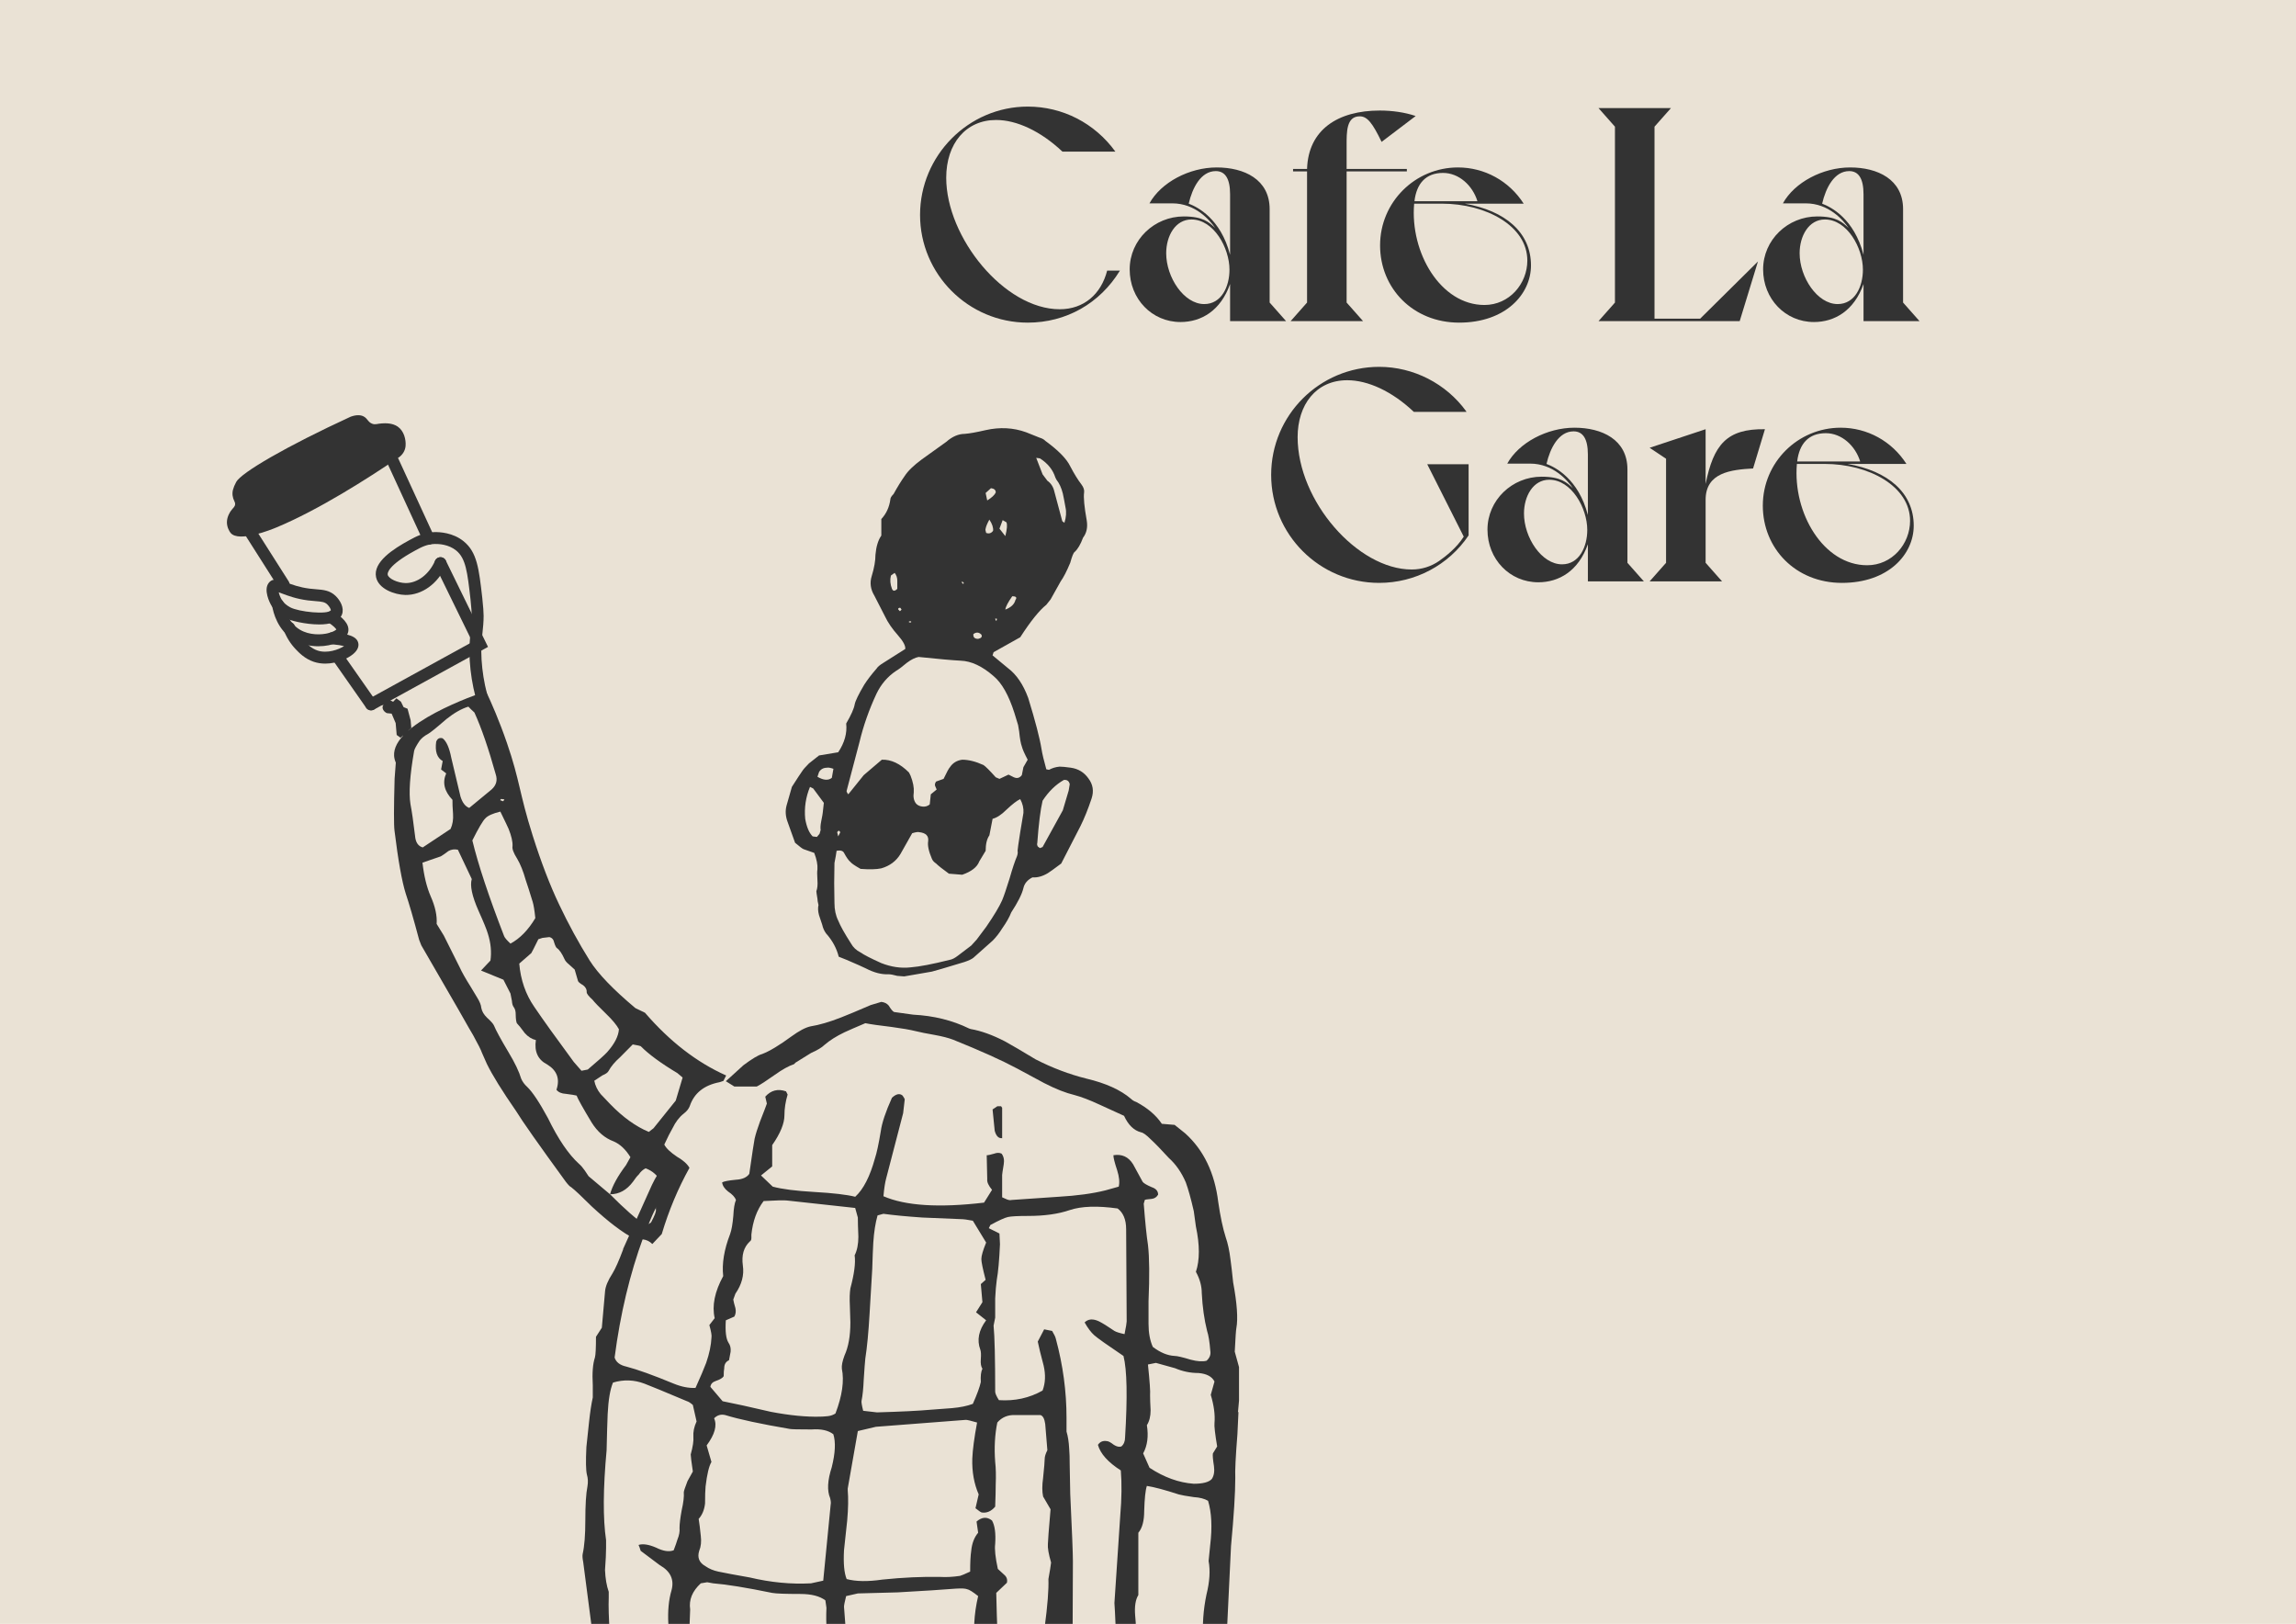 <?xml version="1.0" encoding="UTF-8"?> <svg xmlns="http://www.w3.org/2000/svg" id="_Слой_1" data-name="Слой 1" viewBox="0 0 3017.67 2133.93"><defs><style> .cls-1 { fill: #eae2d5; } .cls-2 { fill: #333; } </style></defs><rect class="cls-1" x="0" y="0" width="3017.67" height="2133.93"></rect><g><g id="Escena-1"><g id="Interpolaci._C3._B3n-4" data-name="Interpolaci. C3. B3n-4"><path class="cls-2" d="M518,993.52c.21,2.8,.91,5.68,2.23,8.65l-1.59,20.99c-1.06,38.23-1.1,61.05-.13,68.47,4.79,38.99,9.71,66.54,14.77,82.66,4.52,13.37,10.39,33.61,17.6,60.71l2.85,7.28,48.52,83.88c12.36,21.82,18.85,33.14,19.49,33.97,6.63,12.01,10.53,19.8,11.71,23.37l6.39,14.43c7.17,14.75,20.03,35.52,38.59,62.3,7.73,12.74,29.47,43.65,65.23,92.73,3.19,4.13,5.55,6.52,7.11,7.16,4.47,3.4,13.49,11.85,27.07,25.35,22.06,20.39,40.48,34.37,55.27,41.92,2.56,.92,6.44,1.35,11.66,1.28,4.85,.48,9.05,2.5,12.6,6.09l12.4-13.12c9.17-30.79,21.31-59.79,36.42-86.99-2.91-5.13-8.38-10-16.41-14.61-8.76-5.89-14.32-11.21-16.68-15.98,4.34-9.4,7.93-16.53,10.78-21.36,4.06-8.4,8.98-14.83,14.76-19.29,4.13-3.19,6.79-6.56,8-10.12,5.74-16.81,18.67-27.19,38.81-31.13l5.36-1.76,3.59-7.12c-38.53-17.16-74.1-44.65-106.7-82.46l-12.6-6.09c-28.99-24.26-48.99-45.06-59.99-62.39-14.55-23.29-27.9-47.76-40.06-73.42-12.07-25.2-23.71-55.48-34.91-90.83-17.89-56.45-16.54-71.44-33.83-121.7-10.19-29.61-20.55-53.06-27.59-68.02-13.47,4.53-123.85,42.55-120.73,85.15Zm133.62,24.25c2.44,7.6,.63,14.13-5.43,19.6l-29.46,24.31c-5.12-1.85-8.94-6.8-11.47-14.86l-12.15-51.09c-2.6-13.27-6.41-21.79-11.43-25.56-4.02-1.11-6.82,.39-8.39,4.5-1.79,12.71,1.06,21.18,8.55,25.42l-2.1,11.11,6.7,5.1c-5.26,11.96-2.51,23.54,8.24,34.75-.11,4.3,.14,10.43,.75,18.39,.52,7.5-.56,14.13-3.23,19.88l-36.59,24.28c-6.03-1.67-9.4-6.71-10.1-15.13-2.22-18.58-4.22-32.44-6.01-41.6-2.41-14.74-.81-38.1,4.8-70.09,.47-2.47,2.91-6.99,7.32-13.56,2.67-3.37,6.15-6.2,10.46-8.47,3.02-1.54,11.24-8.14,24.64-19.8,10.28-8.19,19.9-13.64,28.88-16.35,1.82,2.02,4.46,4.59,7.93,7.71,9.16,20.07,18.52,47.22,28.09,81.47m5.99,48.73c6.35,13.01,9.98,20.62,10.89,22.82,3.71,9.25,5.42,16.76,5.13,22.52-.75,3.47,1.29,9.01,6.11,16.63,4.27,7.24,7.99,16.5,11.14,27.76,2.17,6.23,5.24,15.84,9.22,28.85,1.27,4.03,2.43,11.17,3.48,21.42-9.3,15.61-20.18,26.77-32.65,33.49-4.65-4.32-7.43-7.57-8.33-9.77-20.2-52.12-34.12-94.07-41.78-125.84,8.2-16.34,13.91-26.02,17.13-29.02,3.12-3.46,9.67-6.41,19.65-8.84m3.76-13.57l-3.84-1.39c-.09-.46,.28-1.01,1.1-1.64l4.39,.57-1.66,2.46m-106.1,80.68c5.77-2.08,13.79-4.84,24.04-8.28,2.57-1.45,5.91-3.77,10.04-6.96,3.85-2.18,8.01-2.76,12.49-1.74l18.24,38.49c-2.59,8.59,.37,22.5,8.89,41.75,6.71,14.84,10.83,24.97,12.37,30.37,3.8,12.09,4.89,23.76,3.3,35l-12.4,13.12,29.45,12.05,9.26,18.15c.27,1.37,.9,4.58,1.88,9.61,.26,3.75,1.03,6.45,2.3,8.1,1.91,2.48,2.81,5.86,2.71,10.16,.07,5.21,.56,8.92,1.47,11.12,2.37,2.39,5.83,6.7,10.38,12.94,4.28,4.86,9.16,7.95,14.65,9.25-2.25,15.18,2.69,25.85,14.83,32.03,12.96,7.92,17.03,19,12.22,33.25,2.55,3.3,6.7,5.1,12.47,5.4,7.31,.94,11.98,1.69,13.99,2.25,1.9,4.86,8.49,16.63,19.76,35.34,7.64,12.29,17.35,20.6,29.13,24.95,8.31,3.6,15.6,10.49,21.87,20.67l-5.8,10.41c-10.94,14.5-17.94,27.28-21,38.34,11.89,.05,21.97-5.5,30.25-16.62,2.94-4.38,5.43-7.48,7.44-9.3,2.58-3.83,5.61-6.56,9.09-8.2,9.23,3.42,16.15,9.67,20.78,18.74-5.56,17.72-7.98,29.61-7.27,35.65,.45,2.29-1.58,7.68-6.1,16.17-.28,1.01-2.85,2.46-7.7,4.36-12.04-8.1-27.54-21.69-46.49-40.79l-28.17-23.71c-2-2.93-3.68-5.46-5.05-7.57-2.64-3.76-5.1-6.61-7.38-8.54-13.86-12.49-27.54-32.62-41.07-60.39-11.17-20.62-20.27-34.29-27.28-40.99-3.46-3.12-6.06-6.66-7.78-10.59-2.8-9.43-8.43-21.16-16.88-35.19-9.91-16.59-16.22-28.19-18.94-34.79-.91-2.2-3.96-5.64-9.15-10.33-4.1-3.95-6.6-8.21-7.5-12.79-.26-3.75-2.12-8.38-5.57-13.88-5-8.53-7.82-13.2-8.45-14.03-6.91-11-11.63-19.35-14.17-25.03l-21.1-42.2-9.41-15.27c.77-10.61-1.83-22.69-7.82-36.25-5.17-11.82-8.77-26.56-10.81-44.22m152.32,100.61l5.36-1.76,9.06-1.06c3.47,.75,5.61,3.18,6.42,7.3,1.27,4.03,2.45,6.41,3.54,7.15,3.28,2.21,6.6,7.02,9.96,14.45,.91,2.2,2.77,4.45,5.6,6.74l7.79,7.03,4.33,14.84c.27,1.37,2.55,3.3,6.84,5.79,3.37,2.67,4.92,5.69,4.63,9.07-.1,1.92,2.45,5.22,7.65,9.91,2.55,3.3,8.52,9.5,17.9,18.59,8.2,7.9,13.8,14.64,16.8,20.23-.58,9.14-5.75,19.19-15.48,30.13-3.12,3.46-11.61,11.07-25.47,22.82l-8.24,1.61-10.11-11.56c-23.3-31.56-40.63-55.73-52-72.51-11.28-16.33-17.84-35.24-19.68-56.74,9.36-8.01,14.64-12.61,15.83-13.8,.74-1.09,3.82-7.17,9.26-18.21m107.39,155.05c9.55-9.48,15.11-15.08,16.67-16.81,6.4,1.12,9.87,1.87,10.42,2.24,10.66,10.74,26.76,22.56,48.3,35.45,.55,.37,2.83,2.3,6.84,5.79l-9.04,30.29-29.23,36.38-6.19,4.78c-17.08-7.11-33.95-19.25-50.63-36.42-7.74-7.99-11.94-12.39-12.57-13.22-4.37-5.32-7.18-11.19-8.44-17.59l10.73-7.09c4.4-1.81,7.1-3.77,8.12-5.87,3.13-5.84,8.14-11.81,15.02-17.92Z"></path></g><g id="Interpolaci._C3._B3n-3" data-name="Interpolaci. C3. B3n-3"><path class="cls-2" d="M1315.75,1453.71h-4.9l-6.3,4.2,2.8,27.98c1.87,7,5.13,10.26,9.79,9.79v-39.88l-1.4-2.1m57.37-30.08c14.46,7.46,27.52,12.59,39.18,15.39,8.86,2.33,19.82,6.53,32.88,12.59l32.18,14.69c5.6,12.13,13.06,19.36,22.39,21.69,2.8,.47,7,3.5,12.59,9.1,5.6,5.13,13.53,13.29,23.79,24.49,9.33,8.4,16.79,19.12,22.39,32.18,3.26,8.86,6.76,21.45,10.49,37.78l2.8,20.29c5.13,24.25,5.13,44.08,0,59.47,5.13,9.33,7.7,18.66,7.7,27.98,.93,18.19,3.26,34.75,7,49.67,1.87,5.6,3.26,14.23,4.2,25.89,.93,5.13-.7,9.56-4.9,13.29-5.13,1.4-12.13,.93-20.99-1.4-10.73-3.26-17.72-4.9-20.99-4.9-9.33-.47-18.89-4.43-28.68-11.89-3.73-8.4-5.6-18.42-5.6-30.08v-30.08c1.4-32.65,1.17-57.14-.7-73.46-1.87-12.13-3.73-30.32-5.6-54.57l1.4-4.9c.47-.47,3.5-.93,9.09-1.4,3.73-.47,6.53-2.33,8.4-5.6,0-4.66-2.8-7.93-8.4-9.79-6.53-2.8-10.49-5.13-11.89-7l-12.59-23.09c-6.06-9.79-14.69-13.76-25.89-11.89,0,3.26,1.63,9.79,4.9,19.59,2.8,8.86,3.5,16.09,2.1,21.69l-17.49,4.9c-16.79,4.2-37.31,7-61.57,8.4-27.05,1.87-47.57,3.26-61.57,4.2-1.87,.47-3.96,.23-6.3-.7l-6.3-2.8v-29.38c0-.93,.7-5.6,2.1-13.99,.93-5.6,0-10.26-2.8-13.99-2.8-1.4-6.06-1.4-9.79,0-4.66,1.4-7.93,2.1-9.79,2.1l.7,31.48c-.47,3.73,1.63,8.4,6.3,13.99l-10.49,16.79c-59.23,7-103.31,4.2-132.23-8.4,.93-10.26,2.1-17.96,3.5-23.09l22.39-86.05,2.1-18.19c0-.47-.93-2.1-2.8-4.9-3.73-3.26-8.4-2.33-13.99,2.8-8.4,18.66-13.29,33.35-14.69,44.08-2.8,16.79-5.36,28.68-7.7,35.68-6.53,23.79-15.16,40.58-25.89,50.37-11.19-2.8-29.15-4.9-53.87-6.3-24.25-1.4-42.44-3.73-54.57-7l-15.39-14.69,14.69-11.89v-27.98c10.73-15.39,16.09-28.45,16.09-39.18,0-8.86,1.4-17.96,4.2-27.28l-2.1-4.2c-10.73-3.73-19.82-1.4-27.29,7l2.1,9.09c-.93,2.8-3.96,10.73-9.1,23.79-3.26,8.86-5.6,16.32-7,22.39-.93,4.66-3.26,20.06-7,46.17-3.26,4.66-9.09,7.23-17.49,7.7-9.79,.93-15.86,2.1-18.19,3.5,.47,4.2,3.03,8.16,7.7,11.89,5.6,3.73,9.1,7.46,10.49,11.19-1.87,4.2-3.03,11.19-3.5,20.99-.93,10.73-2.33,18.66-4.2,23.79-7.93,20.52-10.96,38.95-9.09,55.27-11.19,20.52-14.93,38.95-11.19,55.27l-7,9.1c2.33,8.4,3.26,13.76,2.8,16.09-.47,10.26-2.8,21.45-7,33.58-2.8,7.46-7.46,18.42-13.99,32.88-8.86,.47-18.42-1.4-28.68-5.6-27.05-11.19-47.81-18.66-62.27-22.39-8.4-1.87-13.53-5.83-15.39-11.89,7.46-57.37,20.06-110.07,37.78-158.11,7-17.72,11.66-28.92,13.99-33.58,6.06-12.59,13.29-22.62,21.69-30.08l4.9-9.09c2.33-6.53,.7-12.83-4.9-18.89-6.06-6.06-14.23,1.63-24.49,23.09l-37.78,83.95v.7c-5.6,14.93-10.26,25.42-13.99,31.48-6.06,9.33-9.33,17.26-9.79,23.79l-4.2,47.57-7.7,11.89c0,14.93-.47,24.02-1.4,27.29-2.8,8.4-3.73,20.52-2.8,36.38v16.09c-1.87,8.4-3.5,19.12-4.9,32.18l-3.5,32.88c-.93,18.66-.7,30.78,.7,36.38,1.4,4.66,1.63,9.79,.7,15.39-1.87,9.33-2.8,24.25-2.8,44.78,0,19.12-1.17,33.81-3.5,44.08-.47,2.33-.23,5.83,.7,10.49l10.49,80.46c1.4,9.33,2.1,23.32,2.1,41.98,0,5.13,.7,12.59,2.1,22.39,.47,8.86-.47,16.32-2.8,22.39-1.87,5.13-2.1,12.13-.7,20.99,1.4,9.33,1.63,16.09,.7,20.29-1.87,8.86-2.8,21.92-2.8,39.18-.93,10.26-.93,30.55,0,60.87l4.2,14.69-1.4,1.4,.7-2.1c-5.6,8.86-4.9,17.49,2.1,25.89,11.66,7,26.35,10.49,44.08,10.49,8.4,0,14.46,.7,18.19,2.1,8.4,3.73,19.36,6.06,32.88,7,7,0,12.36,3.5,16.09,10.49l2.8,76.96c-1.4,30.78-2.57,49.21-3.5,55.27-1.87,7.46-3.26,17.02-4.2,28.68l-4.2,46.17c-6.06,16.79-6.53,34.05-1.4,51.77,2.8,9.33,2.57,18.89-.7,28.68-3.26,9.33-3.5,17.96-.7,25.89,2.8,9.33,3.26,23.32,1.4,41.98-.47,3.26-.7,12.83-.7,28.68,.93,13.53-.47,26.59-4.2,39.18-2.8,10.26-2.8,20.52,0,30.78,3.26,9.79,4.9,18.42,4.9,25.89,0,4.2-1.17,17.96-3.5,41.28-1.4,21.45,2.33,40.11,11.19,55.97l7,15.39c-1.87,10.26-2.8,15.86-2.8,16.79,.47,10.73,2.1,25.65,4.9,44.78,.93,7.46,3.96,13.06,9.09,16.79l23.09,2.1c7.93-6.53,10.49-13.06,7.7-19.59-2.8-6.53-4.9-14.69-6.3-24.49-1.87-14.46-3.03-22.62-3.5-24.49l-18.19-102.14,4.2-13.29c.93-4.2,.93-8.63,0-13.29-3.73-27.98-4.66-48.04-2.8-60.17l-2.8-173.5c-1.87-20.99-1.17-37.55,2.1-49.67,1.4-7,2.1-13.99,2.1-20.99,2.33-46.64,3.96-74.63,4.9-83.95,4.2-39.18,5.36-67.16,3.5-83.95l1.4-6.3,14.69-2.1,130.83,8.4c8.4,0,14.46,.47,18.19,1.4,7.46,1.4,11.43,6.3,11.89,14.69-7,10.73-9.56,23.55-7.7,38.48-13.06,7.93-17.96,20.29-14.69,37.08l.7,10.49c-.47,2.33-2.8,10.03-7,23.09-2.33,7.93-3.5,14.46-3.5,19.59,.47,14.93-1.63,36.61-6.3,65.06-.47,5.6-.47,10.96,0,16.09,0,10.26-1.17,17.02-3.5,20.29-1.4,2.33-1.4,5.83,0,10.49,1.4,4.66,1.87,7.93,1.4,9.79-.47,.93-.93,2.57-1.4,4.9-5.6,9.33-8.4,25.42-8.4,48.27l-11.89,20.29c0,9.33,.23,14.93,.7,16.79,.47,5.6-.93,11.43-4.2,17.49-3.26,5.6-5.36,15.62-6.3,30.08-.47,7-.47,17.02,0,30.08-.47,12.13-2.1,22.15-4.9,30.08v8.4c0,23.79-1.63,42.91-4.9,57.37l-.7,10.49c0,38.25-2.1,71.36-6.3,99.35-.93,4.66-1.4,11.66-1.4,20.99l-3.5,23.79c-.47,2.8-.7,6.76-.7,11.89-.47,4.66-1.87,8.63-4.2,11.89-23.79,.93-41.51-.93-53.17-5.6-6.53-8.86-11.43-14.69-14.69-17.49-6.53-4.66-13.29-4.2-20.29,1.4-1.4,1.87-2.1,6.53-2.1,13.99-.47,6.06-2.8,10.73-7,13.99-8.86,.93-15.86,1.4-20.99,1.4-8.4,.93-15.63,1.17-21.69,.7-9.79,0-20.06,1.17-30.78,3.5l-25.89,4.2c-8.4,.93-20.99,4.66-37.78,11.19-5.6,1.87-9.09,6.53-10.49,13.99,.47,7.46,3.96,13.29,10.49,17.49l31.48,18.89c5.6,2.8,11.66,4.2,18.19,4.2,4.2,0,14.46,1.17,30.78,3.5,13.06,1.4,23.55,.93,31.48-1.4,5.6-1.4,13.29-.7,23.09,2.1,9.79,2.8,21.22,3.03,34.28,.7,12.59-2.33,31.72-3.73,57.37-4.2,12.13-.93,20.29-1.4,24.49-1.4l28.68-24.49,1.4-13.99c-1.4-30.32-1.87-53.17-1.4-68.56,0-41.04,1.4-71.59,4.2-91.65,4.2-33.58,6.06-56.44,5.6-68.56,0-7.93,1.17-30.55,3.5-67.86l6.3-62.97c8.4-63.9,14.69-111.71,18.89-143.42,2.33-23.32,4.2-40.81,5.6-52.47,1.87-20.99,4.43-38.48,7.7-52.47,4.2-16.32,6.06-30.08,5.6-41.28-.47-14.46,1.87-30.08,7-46.87,1.87-6.06,7.7-22.85,17.49-50.37,21.92-6.06,40.81-3.96,56.67,6.3-1.87,4.66-3.5,11.89-4.9,21.69-1.87,9.79-3.73,17.02-5.6,21.69l-19.59,46.87v12.59c0,1.4,.47,6.76,1.4,16.09,.47,6.06,.23,11.19-.7,15.39-1.87,8.86-3.03,19.59-3.5,32.18-.47,7-.7,17.96-.7,32.88,0,4.2-.7,8.4-2.1,12.59-7,13.99-9.56,31.95-7.7,53.87,.93,13.06-2.57,23.55-10.49,31.48v-.7c-2.8,3.26-3.26,7.23-1.4,11.89,.93,2.33,2.8,6.06,5.6,11.19-5.13,9.79-7.46,20.29-7,31.48,0,13.99-1.63,26.12-4.9,36.38-1.87,5.6-2.57,14.23-2.1,25.89,0,11.66-.93,20.29-2.8,25.89,0,.47,.47,3.03,1.4,7.7,3.73,7.93,4.66,19.12,2.8,33.58-.47,7.46-.47,15.39,0,23.79,.47,4.2,1.17,23.79,2.1,58.77,.47,23.79,1.63,43.38,3.5,58.77,.93,13.53,2.57,22.15,4.9,25.89,0,2.8-1.17,6.53-3.5,11.19-2.33,4.2-2.8,7.7-1.4,10.49,1.4,2.8,1.4,6.3,0,10.49-1.4,5.13-2.1,8.63-2.1,10.49,.47,1.87,2.33,5.13,5.6,9.79,2.33,3.73,3.26,7.23,2.8,10.49,0,3.26,1.17,5.6,3.5,7,6.53,4.66,8.86,12.59,7,23.79l-.7,16.09,13.99,11.89,24.49,13.99c30.32,4.2,52.94,3.26,67.86-2.8,28.92-.93,51.07-4.43,66.46-10.49,3.26-.93,8.63-1.4,16.09-1.4,11.66-2.33,18.89-4.66,21.69-7,8.4-7,17.02-10.73,25.89-11.19,7-1.4,12.36-5.6,16.09-12.59,2.33-5.6,1.87-11.43-1.4-17.49-7.93-8.4-18.19-13.06-30.78-13.99-13.53-.93-29.62-4.9-48.27-11.89l-25.19-7.7-11.89-4.9c-.93-6.53-.93-14.23,0-23.09,1.4-9.79,2.33-17.26,2.8-22.39,.47-9.79,.93-17.02,1.4-21.69,.93-8.4,2.57-15.62,4.9-21.69,14.46-3.26,28.68-3.96,42.68-2.1,19.59,2.33,44.54,3.73,74.86,4.2,43.38,0,68.33,.23,74.86,.7,11.66,.47,29.15,.7,52.47,.7,2.33,.47,9.33,0,20.99-1.4,8.4-1.4,13.53-1.87,15.39-1.4,13.06,0,21.69-.7,25.89-2.1l10.49,.7c9.79,1.87,24.49,2.57,44.08,2.1,19.59,1.87,35.45,1.63,47.57-.7h20.99c16.79,0,34.05-2.57,51.77-7.7l8.4-5.6c13.99-16.32,20.99-32.88,20.99-49.67,.47-8.86-.93-27.05-4.2-54.57h.7v-7c8.4-8.86,11.19-17.49,8.4-25.89-2.8-9.79-1.63-21.69,3.5-35.68,5.6-14.93,8.4-32.18,8.4-51.77,.47-11.19-.47-34.75-2.8-70.66,0-1.87-1.4-8.63-4.2-20.29-8.86-5.6-17.96-9.33-27.29-11.19-19.59-5.13-39.65-6.53-60.17-4.2-9.79,1.87-17.49-.23-23.09-6.3-1.4-20.52-2.1-31.25-2.1-32.18,.47-22.39,1.63-38.95,3.5-49.67,.93-4.66,1.4-10.73,1.4-18.19-.47-8.4-.7-14.69-.7-18.89,0-17.72-8.4-29.85-25.19-36.38-17.26-5.6-27.75-18.42-31.48-38.48-.93-6.53-2.57-11.43-4.9-14.69-5.6-6.06-11.19-14.93-16.79-26.59-7-13.99-12.13-23.32-15.39-27.98-14.46-18.19-18.19-39.88-11.19-65.06,3.26-11.66,5.36-26.35,6.3-44.08l4.2-83.95c2.33-18.19,3.73-31.95,4.2-41.28l7.7-160.21c3.73-39.64,5.6-69.5,5.6-89.55-.47-8.86,.47-27.98,2.8-57.37l1.4-29.38-.7,.7,1.4-15.39v-44.08l-5.6-20.29c.93-18.66,1.63-28.92,2.1-30.78,2.33-12.59,.93-32.65-4.2-60.17-1.4-13.53-2.57-23.55-3.5-30.08-1.4-11.66-3.5-21.46-6.3-29.38-3.73-11.66-7-27.05-9.79-46.17-4.66-38.25-19.12-68.33-43.38-90.25l-13.99-11.19-16.79-1.4c-7.46-11.19-18.66-20.76-33.58-28.68-2.8-.93-5.13-2.33-7-4.2-13.53-11.66-33.12-20.52-58.77-26.59-22.39-5.6-44.54-13.99-66.46-25.19-17.72-10.73-31.25-18.66-40.58-23.79-16.32-8.4-31.25-13.76-44.78-16.09l-2.1-.7c-21.92-10.73-46.41-16.79-73.46-18.19l-25.19-3.5c-1.87-.93-4.2-3.73-7-8.4-2.33-2.8-5.6-4.43-9.79-4.9l-13.99,4.2c-17.26,7.46-30.08,12.83-38.48,16.09-15.39,6.06-28.92,10.03-40.58,11.89-6.53,1.4-14.92,5.83-25.19,13.29-15.86,11.66-28.68,19.36-38.48,23.09-5.13,1.4-13.29,6.3-24.49,14.69l-23.09,20.99,11.19,7h29.38c4.66-2.33,12.59-7.46,23.79-15.39,9.79-7,18.19-11.66,25.19-13.99l2.1-2.1,20.29-12.59c8.4-3.73,14.23-7.23,17.49-10.49,7-6.06,15.86-11.66,26.59-16.79,6.06-2.8,15.16-6.76,27.29-11.89,7,1.4,18.42,3.03,34.28,4.9,13.99,1.87,24.72,3.73,32.18,5.6,5.6,1.4,13.76,3.03,24.49,4.9,10.26,1.87,18.42,3.96,24.49,6.3,35.91,14.46,63.9,27.05,83.95,37.78,7.93,4.2,20.06,10.73,36.38,19.59m95.85,164.41c7.46,5.6,11.19,14.69,11.19,27.29l.7,121.03c0,1.87-.93,7.46-2.8,16.79-6.53-1.4-10.96-2.8-13.29-4.2-8.86-6.06-15.62-10.26-20.29-12.59-7.93-3.73-14.23-3.26-18.89,1.4,4.2,7.46,8.4,13.06,12.59,16.79,4.2,3.73,17.02,12.83,38.48,27.29,4.66,18.19,5.36,53.87,2.1,107.04,0,5.13-1.63,9.1-4.9,11.89-2.8,.93-6.06,.23-9.79-2.1-4.2-3.26-7.23-4.9-9.1-4.9-5.13-.93-9.1,.7-11.89,4.9,3.26,11.66,13.29,22.85,30.08,33.58,1.4,17.26,1.17,36.85-.7,58.77l-7.7,115.44c.93,13.06,1.87,35.91,2.8,68.56,.47,28.92,1.63,51.77,3.5,68.56,1.87,16.32,3.26,36.38,4.2,60.17,.47,13.53,.93,33.58,1.4,60.17,0,5.6-.93,13.99-2.8,25.19-14.93,2.8-28.68,2.33-41.28-1.4-3.26-2.8-5.13-4.9-5.6-6.3-11.66-25.65-17.49-48.51-17.49-68.56-.47-29.85-.47-59.7,0-89.55l.7-171.41c0-10.26-1.17-39.88-3.5-88.85l-.7-37.08c0-9.79-.23-17.26-.7-22.39-.47-8.86-1.63-16.32-3.5-22.39v-18.19c0-34.51-4.66-69.03-13.99-103.54-.47-2.33-2.1-5.83-4.9-10.49l-10.49-2.1-8.4,16.09c1.4,7,3.96,17.49,7.7,31.48,2.8,12.13,2.33,23.09-1.4,32.88-17.26,9.79-36.38,13.99-57.37,12.59-3.26-5.13-4.9-8.86-4.9-11.19,0-43.38-.7-72.29-2.1-86.75l2.1-10.49v-25.19c.47-9.79,1.17-17.96,2.1-24.49,1.87-10.26,3.26-25.89,4.2-46.87l-.7-13.99-13.99-7,2.1-4.2c11.19-6.06,18.89-9.56,23.09-10.49,4.2-.93,13.06-1.4,26.59-1.4,21.45,0,39.64-2.57,54.57-7.7,15.39-5.13,36.38-5.83,62.97-2.1m-173.5,93.75l-6.3,5.6,2.1,23.79-8.4,13.29,13.29,10.49c-9.79,13.06-12.36,25.89-7.7,38.48,.93,2.33,1.17,6.53,.7,12.59-.47,5.6,.23,9.79,2.1,12.59-1.87,3.73-2.57,9.56-2.1,17.49-1.4,6.53-4.9,16.09-10.49,28.68-7.46,2.8-16.56,4.66-27.29,5.6-12.59,.93-21.92,1.63-27.98,2.1-15.39,1.4-38.95,2.57-70.66,3.5-7.93-.93-13.99-1.63-18.19-2.1-1.87-7.46-2.57-11.89-2.1-13.29,1.4-7,2.33-16.09,2.8-27.29,.93-14.46,1.63-23.79,2.1-27.98,2.33-14.93,4.2-34.51,5.6-58.77,1.87-31.72,3.03-51.31,3.5-58.77,.47-15.39,.93-27.05,1.4-34.98,.93-13.99,2.8-25.89,5.6-35.68,1.87-.47,4.43-1.17,7.7-2.1,13.53,1.87,30.55,3.5,51.07,4.9,11.19,.47,27.98,1.17,50.37,2.1,3.73,0,9.1,.7,16.09,2.1l17.49,28.68c-4.2,10.26-6.3,17.49-6.3,21.69,0,3.73,1.87,12.83,5.6,27.29m15.39,187.5c6.06-7,13.99-10.26,23.79-9.79h32.88c3.26,.93,5.36,4.9,6.3,11.89l2.8,34.28c-2.33,4.66-3.5,8.4-3.5,11.19,0,3.26-.7,11.66-2.1,25.19-1.4,9.79-1.4,17.96,0,24.49l9.79,16.79c-2.33,27.05-3.5,42.21-3.5,45.48-.47,5.13,.93,13.29,4.2,24.49-.47,4.2-1.63,11.43-3.5,21.69,.47,13.99-1.17,34.98-4.9,62.97l-3.5,17.49c-.47,2.8-1.4,7-2.8,12.59,1.4,7,1.17,14.93-.7,23.79-.93,5.13-2.57,12.83-4.9,23.09-.47,2.8-.23,7.46,.7,13.99,.93,5.6,.93,10.03,0,13.29,2.33,5.13,4.2,12.13,5.6,20.99,1.4,10.26,2.57,17.02,3.5,20.29,7,18.19,10.49,40.58,10.49,67.16v36.38l-2.8,11.89-7.7,4.9c-4.66,.47-14.46,2.8-29.38,7-11.66,3.26-21.45,4.9-29.38,4.9-15.86,4.2-27.98,6.3-36.38,6.3h-41.98c-3.26-.47-13.76-.7-31.48-.7l-72.06-.7-14.69-9.1c-18.19,6.06-44.31,7.7-78.36,4.9-45.24-5.13-79.29-7.46-102.14-7-3.73,0-6.06-.47-7-1.4-9.33-6.06-22.15-8.16-38.48-6.3-9.79,.47-21.69-.47-35.68-2.8-22.85-3.73-34.51-5.6-34.98-5.6-10.26-.93-16.56-8.16-18.89-21.69-.93-7.93,1.17-24.72,6.3-50.37l-4.9-19.59,1.4-7.7c1.87-7.93,2.8-13.99,2.8-18.19-2.33-35.91-3.26-62.97-2.8-81.16,.47-10.73,0-26.59-1.4-47.57-1.4-20.99-1.87-36.85-1.4-47.57v-7.7c-2.8-7.93-4.43-17.49-4.9-28.68,.93-12.59,1.4-22.15,1.4-28.68v-10.49c-4.2-28.45-3.96-67.86,.7-118.24,.47-20.99,.93-36.85,1.4-47.57,.93-18.66,3.26-32.42,7-41.28,13.99-4.2,27.75-3.73,41.28,1.4,7.46,2.8,26.12,10.49,55.97,23.09,1.87,.47,4.43,2.1,7.7,4.9l4.9,21.69c-3.26,7-4.66,13.76-4.2,20.29,.47,5.13-.7,12.83-3.5,23.09,0,2.33,.93,9.79,2.8,22.39l-7,12.59c-3.26,8.4-4.9,13.29-4.9,14.69,.47,5.6-.47,13.53-2.8,23.79-1.87,10.26-2.8,17.96-2.8,23.09,.47,4.66-.47,9.79-2.8,15.39-.93,3.26-2.57,7.93-4.9,13.99-6.06,2.33-13.76,1.17-23.09-3.5-9.79-4.2-17.49-5.36-23.09-3.5,.93,1.87,1.87,4.43,2.8,7.7l25.19,18.89c13.99,7.93,19.12,18.89,15.39,32.88-3.73,12.59-5.13,27.29-4.2,44.08,0,3.26-.23,10.73-.7,22.39-.93,9.33-.7,16.79,.7,22.39,.93,2.8,.7,5.36-.7,7.7-2.8,7-3.73,20.76-2.8,41.28,.47,5.13,.93,12.59,1.4,22.39,.47,8.86,0,16.32-1.4,22.39-.93,2.8-.47,7.23,1.4,13.29,2.33,10.73,3.03,24.49,2.1,41.28-.93,9.33-.93,23.32,0,41.98,0,2.33,.93,5.6,2.8,9.79,4.66,.93,9.33,.23,13.99-2.1,2.8-.93,6.53-3.03,11.19-6.3-.93-59.23-2.1-104.01-3.5-134.33-.93-26.59,.23-60.87,3.5-102.84l.7-18.19c-1.87-12.59,2.8-24.02,13.99-34.28l8.4-1.4,7.7,1.4c17.72,1.4,43.61,5.6,77.66,12.59,5.13,.93,17.49,1.4,37.08,1.4,14.46,0,25.42,2.8,32.88,8.4l1.4,9.79c-.93,20.99,.47,39.41,4.2,55.27l.7,4.9c-.47,8.4,0,19.82,1.4,34.28,1.4,16.32,2.1,27.52,2.1,33.58,.47,12.59,3.73,35.91,9.79,69.96,.93,5.6,2.8,9.33,5.6,11.19,2.33,1.87,7,3.03,13.99,3.5,.93-4.2,1.17-7.46,.7-9.79l-15.39-204.29c0-1.87,.93-6.53,2.8-13.99l15.39-3.5,52.47-1.4c33.58-1.87,59-3.5,76.26-4.9,7.46-.47,12.36-.23,14.69,.7,2.8,.47,7.7,3.5,14.69,9.1-5.6,23.79-6.76,46.87-3.5,69.26,1.4,4.2,4.2,9.79,8.4,16.79,3.26,6.53,4.43,12.83,3.5,18.89l-13.29,11.89v12.59c2.8,20.52,4.43,36.15,4.9,46.87v25.19c0,10.26,.47,18.66,1.4,25.19,.93,3.73,.23,9.79-2.1,18.19-.93,3.73,.47,10.26,4.2,19.59,5.13,.93,8.63,1.17,10.49,.7,1.87-.47,5.6-2.57,11.19-6.3l2.1-7c-.47-19.59,0-41.51,1.4-65.76l-2.1-58.07c-1.4-7.46-2.57-14.46-3.5-20.99,3.73-7,5.13-16.56,4.2-28.68-1.4-12.13-2.57-39.64-3.5-82.55l13.99-13.29c.93-4.2-.23-7.7-3.5-10.49l-8.4-7.7c-3.26-14.93-4.43-25.89-3.5-32.88,.93-13.99-.47-24.25-4.2-30.78-6.53-5.13-13.29-4.66-20.29,1.4l2.1,14.69c-5.13,6.06-8.16,13.99-9.1,23.79-.93,6.06-1.4,15.16-1.4,27.29-7,3.26-11.43,5.13-13.29,5.6-9.33,1.4-17.96,1.87-25.89,1.4-23.79-.47-49.21,.7-76.26,3.5-19.12,2.8-34.75,2.57-46.87-.7-3.26-7.93-4.43-20.52-3.5-37.78,1.87-17.72,3.26-30.78,4.2-39.18,1.4-15.86,1.63-29.15,.7-39.88v-2.1l13.29-75.56c6.06-1.4,13.99-3.26,23.79-5.6l118.24-9.1c1.87,0,6.76,1.17,14.69,3.5-3.73,20.06-5.83,35.91-6.3,47.57-.47,17.26,2.33,32.88,8.4,46.87l-4.2,18.19c4.66,3.73,7.46,5.6,8.4,5.6,6.53,.93,12.36-1.63,17.49-7.7,.47-12.59,.7-22.15,.7-28.68,.47-12.13,.23-22.15-.7-30.08-1.4-18.66-.47-35.91,2.8-51.77m197.99-76.26c6.53-1.4,10.03-2.1,10.49-2.1l25.19,7c9.79,4.2,20.06,6.3,30.78,6.3,10.73,.93,17.72,4.66,20.99,11.19l-4.9,17.49c4.2,13.99,5.83,26.35,4.9,37.08-.47,3.73,.7,13.99,3.5,30.78l-5.6,9.1c-.47,2.33,0,7.93,1.4,16.79,.93,7,0,12.59-2.8,16.79-3.73,4.2-11.66,6.3-23.79,6.3-19.59-1.4-38.95-8.4-58.07-20.99l-8.4-18.89c5.6-10.26,7.23-22.62,4.9-37.08,3.26-5.13,4.9-11.66,4.9-19.59-.47-8.4-.7-14.93-.7-19.59,.47-4.66-.47-18.19-2.8-40.58m-521.21-165.81v-4.9c1.87-17.72,7.23-32.42,16.09-44.08,16.32-.93,26.59-1.17,30.78-.7l89.55,9.79,3.5,12.59c0,5.6,.23,13.99,.7,25.19,0,9.79-1.63,17.96-4.9,24.49,1.4,9.79-.47,24.25-5.6,43.38-.93,6.06-1.17,13.53-.7,22.39l.7,22.39c0,17.72-2.57,32.18-7.7,43.38-2.8,7.46-3.96,13.29-3.5,17.49,3.26,15.86,.47,35.45-8.4,58.77-2.8,1.87-6.06,3.03-9.79,3.5-4.66,.47-8.16,.7-10.49,.7-18.19,.47-39.64-1.63-64.36-6.3-27.98-6.53-49.21-11.19-63.67-13.99l-16.09-18.89c.47-3.73,2.8-6.3,7-7.7,5.6-1.87,9.1-3.96,10.49-6.3,0-4.66,.23-8.16,.7-10.49,0-5.13,2.1-8.63,6.3-10.49,1.4-7,2.1-10.73,2.1-11.19,.47-4.66-.47-8.63-2.8-11.89-3.26-5.13-4.43-14.93-3.5-29.38l11.19-4.9c1.87-3.26,2.33-7,1.4-11.19-1.4-4.66-2.33-8.4-2.8-11.19l2.8-7.7c8.4-12.13,11.66-24.49,9.79-37.08-1.87-13.53,1.17-24.02,9.1-31.48,1.4-.93,2.1-2.33,2.1-4.2m-48.97,236.47c4.2-4.2,9.1-5.6,14.69-4.2,18.19,5.6,46.41,11.66,84.65,18.19,1.87,.47,11.43,.7,28.68,.7,12.59-.93,22.15,1.17,28.68,6.3,3.26,10.26,2.57,24.72-2.1,43.38-5.6,17.26-6.3,30.78-2.1,40.58,.93,3.73,1.17,6.53,.7,8.4l-9.79,100.05-16.09,3.5c-26.12,1.4-52.94-1.17-80.46-7.7-18.66-3.26-32.42-5.83-41.28-7.7-6.53-1.4-12.13-3.73-16.79-7-8.4-4.66-11.19-11.43-8.4-20.29,2.33-5.6,3.03-12.13,2.1-19.59-.93-9.33-1.87-16.79-2.8-22.39,4.66-5.13,7.46-11.89,8.4-20.29,0-9.79,.23-17.26,.7-22.39,1.87-15.86,4.43-26.59,7.7-32.18l-6.3-21.69c10.73-14.46,13.99-26.35,9.79-35.68m276.35,576.48c6.53-.47,12.59-.47,18.19,0,18.19,2.33,32.88,1.17,44.08-3.5,6.53-2.33,12.59-.7,18.19,4.9,0,4.2,1.17,10.49,3.5,18.89,2.33,8.86,3.26,15.62,2.8,20.29,0,3.26,.47,18.19,1.4,44.78-5.6,13.06-7.93,23.79-7,32.18,0,1.87-1.87,9.33-5.6,22.39l-5.6,11.89,3.5,10.49c7,11.19,7.93,23.79,2.8,37.78-4.66,13.99-6.06,27.05-4.2,39.18,1.87,8.86,0,18.66-5.6,29.38l-16.79,2.8c-19.12,1.4-30.08,10.49-32.88,27.29-1.4,15.86-4.43,30.32-9.1,43.38-.93,2.8-.93,7.23,0,13.29,1.4,12.59,1.87,27.52,1.4,44.78,0,9.79-.47,24.49-1.4,44.08-.47,23.79,.23,47.57,2.1,71.36,.93,17.26,.23,30.55-2.1,39.88,4.66,7.93,13.29,16.56,25.89,25.89l7.7,16.09c-1.4,1.87-1.87,5.6-1.4,11.19,0,5.13-1.17,8.86-3.5,11.19-4.2,5.13-6.3,10.49-6.3,16.09,0,5.13-1.4,12.36-4.2,21.69-2.33,9.79-3.73,17.02-4.2,21.69-10.73,10.26-22.39,12.36-34.98,6.3-10.26-3.26-17.96-6.06-23.09-8.4-8.86-3.73-15.86-9.09-20.99-16.09-5.6-54.1-8.86-90.02-9.79-107.74-.47-6.53-.7-35.45-.7-86.75,0-22.39,.7-45.24,2.1-68.56l25.19-256.06c1.87-10.26,3.03-17.96,3.5-23.09,.93-8.4,.47-15.62-1.4-21.69l26.59-93.05c1.87-.47,5.83-1.87,11.89-4.2m51.77,293.84l2.8,3.5-3.5,1.4-.7-3.5,1.4-1.4m-16.09,167.91c6.06-1.4,9.79,1.17,11.19,7.7,2.33,9.33-.93,16.56-9.79,21.69-3.26-7.93-4.9-13.06-4.9-15.39,0-2.8,1.17-7.46,3.5-13.99m340.01-871.72l-2.1,20.99c2.33,12.59,1.4,27.29-2.8,44.08-4.2,20.06-5.6,40.11-4.2,60.17,.93,14.93-1.63,28.92-7.7,41.98-7,0-11.19-.23-12.59-.7-10.26-3.73-19.82-7.93-28.68-12.59l-37.78-20.99c-2.8-5.6-3.73-9.56-2.8-11.89,1.4-5.13,1.4-14.69,0-28.68-.93-11.66,.47-20.52,4.2-26.59v-81.86c5.13-6.06,7.7-15.62,7.7-28.68,.47-16.32,1.63-27.29,3.5-32.88,9.33,1.4,23.32,5.13,41.98,11.19,3.26,.93,9.79,2.1,19.59,3.5,7.93,.47,14.23,2.1,18.89,4.9,4.66,15.39,5.6,34.75,2.8,58.07m-50.37,175.6c4.2,1.87,10.73,4.2,19.59,7,7.93,2.8,13.99,6.53,18.19,11.19l-7,44.08c-4.2,27.05-5.6,48.74-4.2,65.06,.93,12.13-1.87,29.38-8.4,51.77-3.26,12.13-11.89,18.19-25.89,18.19-12.59,0-22.62-2.8-30.08-8.4-2.8-10.73-3.73-24.72-2.8-41.98,1.87-21.92,3.03-38.48,3.5-49.67-1.4-7.93-2.33-13.76-2.8-17.49-2.33-9.79-3.26-15.86-2.8-18.19,1.4-11.19,1.17-31.25-.7-60.17,0-1.4,.93-5.83,2.8-13.29,13.53,1.87,27.05,5.83,40.58,11.89m-164.41,214.08c16.79-2.8,32.18-1.4,46.17,4.2,.47,6.53,.93,16.09,1.4,28.68-.47,10.73-2.33,20.06-5.6,27.98-4.66,12.13-7.46,26.82-8.4,44.08l-2.1,7.7c-3.26,2.33-9.56,4.2-18.89,5.6-7.93,1.87-13.76,4.43-17.49,7.7l-21.69,19.59c.47,10.73,.23,26.12-.7,46.17,0,18.19,1.63,33.35,4.9,45.48,2.33,9.79,4.43,25.42,6.3,46.87,0,.47-.47,3.26-1.4,8.4-4.2,2.8-9.56,3.96-16.09,3.5-7-1.4-12.59-2.33-16.79-2.8l-4.2-12.59-.7-104.94c.47-17.72,.93-30.78,1.4-39.18,.47-15.86,1.4-29.15,2.8-39.88,.47-26.59,.93-46.64,1.4-60.17,0-11.19,2.1-19.36,6.3-24.49,20.52-6.53,34.98-10.49,43.38-11.89m-2.8,160.21l1.4-7c4.66-6.53,7.93-10.49,9.79-11.89,4.2-3.73,9.56-5.13,16.09-4.2,2.33,6.06,3.5,9.33,3.5,9.79v20.99c-.47,7.46-.23,12.36,.7,14.69,1.4,2.8,5.13,8.16,11.19,16.09,9.33,2.8,15.62,4.2,18.89,4.2,3.26,0,10.03-1.63,20.29-4.9l25.89-35.68c5.13,2.8,9.56,7,13.29,12.59,1.87,3.26,4.66,8.16,8.4,14.69,6.06,9.33,14.69,14.46,25.89,15.39l11.19-2.8c2.8-3.73,4.2-9.56,4.2-17.49s.93-13.53,2.8-16.79c3.73-6.53,4.66-16.79,2.8-30.78l7.7-11.19,4.9-2.8c4.2,1.4,7.46,4.2,9.79,8.4l5.6,11.89c6.53,12.13,16.79,21.22,30.78,27.29,14.46,6.53,26.82,5.6,37.08-2.8,3.73-4.2,6.3-10.73,7.7-19.59,1.4-10.73,2.8-17.49,4.2-20.29h8.4c2.33,3.73,3.5,6.06,3.5,7l1.4,35.68c.47,13.99,0,25.65-1.4,34.98-1.87,12.13-3.73,31.25-5.6,57.37l-22.39,14.69-23.79-1.4-20.29,12.59-38.48,7.7c-24.25,4.66-46.87,6.3-67.86,4.9-13.06-1.4-27.05-.93-41.98,1.4-8.4,1.4-17.96,1.17-28.68-.7-1.4,0-10.49-1.63-27.29-4.9-13.99-53.64-20.52-94.91-19.59-123.83v-13.29m134.33-158.81c19.12-2.33,35.91-3.26,50.37-2.8,5.13,1.87,10.03,6.76,14.69,14.69,19.59,32.65,30.55,51.54,32.88,56.67,6.06,11.19,11.43,25.19,16.09,41.98,3.26,11.19,2.57,21.22-2.1,30.08-4.66,1.87-7.93,.93-9.79-2.8-2.33-3.73-7.7-11.19-16.09-22.39-7-8.86-11.66-16.56-13.99-23.09-2.8-6.53-8.16-10.96-16.09-13.29-8.4-3.26-16.32-2.1-23.79,3.5l-14.69,32.18v15.39c0,6.06-1.87,10.73-5.6,13.99-6.06-2.33-10.73-7.23-13.99-14.69-5.13-10.73-8.16-16.79-9.1-18.19-7.46-2.8-12.59-4.2-15.39-4.2-2.33,.47-7.23,2.57-14.69,6.3-4.2,13.06-13.29,34.05-27.29,62.97-6.06,0-8.63-2.33-7.7-7,.93-18.66,2.1-32.65,3.5-41.98l16.79-97.95c.47-5.13,.93-8.4,1.4-9.79,.93-2.33,3.26-6.76,7-13.29,10.73-.93,26.59-3.03,47.57-6.3m261.66,299.44l11.19,25.89-14.69,239.97c0,13.06-3.96,23.32-11.89,30.78-5.13,5.13-11.89,5.13-20.29,0-1.4-2.8-1.17-5.83,.7-9.1,1.87-3.26,3.26-5.83,4.2-7.7h-.7c3.26-3.26,4.9-5.13,4.9-5.6,0-1.87,1.17-8.63,3.5-20.29,1.4-7.93,.93-14.69-1.4-20.29v-2.8c-.47-5.13-.47-9.33,0-12.59,.93-2.8,3.5-7.7,7.7-14.69l-6.3-17.49,2.8-50.37,11.19-12.59-4.2-8.4,6.3-18.19-10.49-9.1,7-16.79-7.7-9.79c-.47-3.73,.23-11.19,2.1-22.39,1.87-9.33,1.87-16.79,0-22.39-4.2-3.73-11.89-5.83-23.09-6.3-11.19,0-18.89-2.33-23.09-7-.47-2.8,0-4.9,1.4-6.3,1.4-1.87,3.03-2.8,4.9-2.8,27.05,0,45.71,2.1,55.97,6.3m-181.9,36.38c-4.2-2.8-5.6-5.6-4.2-8.4,0-.93,1.17-1.4,3.5-1.4,3.26,1.87,3.5,5.13,.7,9.79m66.46-8.4c2.33,1.87,3.96,4.66,4.9,8.4,.47,2.33,1.17,5.83,2.1,10.49l4.2,22.39c-4.66,7-5.83,18.19-3.5,33.58l-11.19,20.29,7.7,19.59-3.5,9.79,10.49,11.19-1.4,3.5c-3.26,.47-7.93,3.26-13.99,8.4-5.6,4.66-10.49,7-14.69,7-2.8-1.87-3.96-4.9-3.5-9.1,.47-5.13,.47-8.4,0-9.79-.47-.93,.47-7.23,2.8-18.89h-11.89l-5.6,11.89c-2.8,.47-4.66-.23-5.6-2.1-1.4-2.8-2.57-4.9-3.5-6.3,6.06-16.32,10.96-27.05,14.69-32.18l13.29,7c2.33-2.33,3.26-5.13,2.8-8.4l-1.4-7c1.4-6.06,2.1-14.23,2.1-24.49,0-11.66,.47-20.06,1.4-25.19,0-5.13,.7-8.16,2.1-9.1,2.33-1.87,3.73-5.6,4.2-11.19,.47-4.66,1.87-7.93,4.2-9.79h2.8m-81.16,74.86c2.8,5.13,3.96,8.16,3.5,9.1,0,1.4-2.57,3.73-7.7,7-3.73-5.13-2.33-10.49,4.2-16.09m-2.1,31.48c1.87,1.4,2.8,5.13,2.8,11.19-2.8-.93-4.2-2.57-4.2-4.9,.93-2.8,1.4-4.9,1.4-6.3m6.3,40.58l1.4,7c-5.13,.47-7.46-1.17-7-4.9,.47-4.2,.23-6.53-.7-7,3.26,.47,5.36,2.1,6.3,4.9m130.83-37.08l1.4,.7-.7,2.1-1.4-1.4,.7-1.4m-27.29,1.4l1.4,1.4-.7,2.1h-2.1l1.4-3.5m2.8,18.89c-1.4-.93-2.33-1.63-2.8-2.1h2.8c1.87-.47,3.26,0,4.2,1.4-1.4,1.4-2.8,1.63-4.2,.7m-11.19,39.88c-.93-2.8-.47-5.36,1.4-7.7,2.33-2.33,3.96-4.2,4.9-5.6l.7,8.4c-.93,4.2-3.26,5.83-7,4.9m37.78-17.49c-3.73-2.33-5.6-4.2-5.6-5.6,0-.93,1.63-3.96,4.9-9.1,4.2,5.6,4.43,10.49,.7,14.69m25.89-52.47l2.1-.7v2.1l-2.1-1.4m-13.99-7l-1.4,3.5-3.5-2.1,2.8-2.8,2.1,1.4m26.59-11.89l7,4.9-16.09-.7,9.09-4.2m-286.84-69.96l23.09-18.19,39.18,2.1c.47,7-2.1,11.89-7.7,14.69-15.86,7.93-24.72,12.36-26.59,13.29-10.26,4.66-19.82,7-28.68,7-2.33-2.8-3.26-5.83-2.8-9.1,1.87-4.2,3.03-7.46,3.5-9.79m-167.91,0c-.93,.93-2.57,1.4-4.9,1.4-.93,0-2.33-.93-4.2-2.8-1.4-4.66,.47-9.79,5.6-15.39,1.4,.47,3.26,.93,5.6,1.4,3.26,3.26,3.73,7.23,1.4,11.89l-3.5,3.5m58.77-11.89c-4.2-2.8-7.46-4.9-9.79-6.3l1.4-4.2,13.99,1.4c0,7.46-1.87,10.49-5.6,9.09m41.28,12.59c-2.8-6.06-3.5-10.96-2.1-14.69,.93-2.33,2.57-4.2,4.9-5.6,2.8-1.87,5.36-2.57,7.7-2.1,7,.47,14.93,4.9,23.79,13.29l-2.1,16.09-11.89,4.2-9.1,.7c-4.66-1.87-8.4-5.83-11.19-11.89m-61.57,123.13l2.1,3.5-3.5,2.1c-.93-.47-1.87-1.63-2.8-3.5l4.2-2.1m26.59,7.7l2.1,.7-2.8,2.1-.7-1.4,1.4-1.4m25.89-37.78l-3.5-2.1c-.93,0-.7-.7,.7-2.1l3.5,2.1-.7,2.1m95.85,36.38l-3.5-5.6,4.9-2.8,2.8,6.3-4.2,2.1m8.4-21.69c-4.2-.93-6.76-2.8-7.7-5.6-.47-.93-.47-3.5,0-7.7,.93-4.2,3.26-6.06,7-5.6,2.33,2.33,3.26,5.36,2.8,9.09,0,1.87-.7,5.13-2.1,9.79m-53.87-12.59l-.7-2.1h4.2v2.1h-3.5m15.39,28.68l-1.4,.7-.7-2.1,2.1-.7v2.1m-11.19,11.19l-2.1,4.9-5.6-2.8c-.47-.47-.47-1.17,0-2.1,.47-1.4,.93-2.1,1.4-2.1l6.3,2.1m97.95,41.28c2.33,1.4,3.5,3.73,3.5,7-2.33,3.26-5.36,3.5-9.1,.7-.47-.47-2.33-4.43-5.6-11.89,5.6,1.87,9.33,3.26,11.19,4.2m2.8,60.17l5.6,7.7,24.49-18.19,4.9-23.09,11.89-2.1c10.73,22.39,16.56,35.45,17.49,39.18-5.13,3.73-9.1,5.83-11.89,6.3l-20.29,1.4c-27.98,3.73-43.61,6.06-46.87,7-1.87,.47-6.53,.23-13.99-.7l6.3-22.39,22.39,4.9m-37.78-31.48c.93-6.53,1.17-11.43,.7-14.69,0-.93-1.87-5.6-5.6-13.99l9.1-2.8,9.79,23.09c-2.33,7.93-7,10.73-13.99,8.4m-41.98-9.1c.93,4.2,1.17,6.76,.7,7.7-.47,.93-2.57,2.33-6.3,4.2-.47-3.73-.47-6.06,0-7,.47-.93,2.33-2.57,5.6-4.9m-14.69,44.08c1.87,0,4.9-.47,9.1-1.4,3.26-.47,6.06,0,8.4,1.4,4.2,2.8,4.2,6.76,0,11.89-5.13,1.4-11.43,1.63-18.89,.7-12.59-1.87-19.12-2.8-19.59-2.8-.93-4.2-1.87-7.23-2.8-9.1l3.5-2.8c12.59,1.4,19.36,2.1,20.29,2.1m-34.28-42.68c-3.26-6.53-1.4-13.29,5.6-20.29l6.3,2.1c1.4,7-2.57,13.06-11.89,18.19m-45.48,44.08l5.6-9.09,16.79,6.3c-.93,5.13-1.63,7.7-2.1,7.7-4.2,2.33-7.23,3.26-9.1,2.8-2.33-.47-6.06-3.03-11.19-7.7m-44.08-28.68c2.33,0,3.96,1.17,4.9,3.5,.47,.93,1.17,2.57,2.1,4.9l-7-8.4m-20.29,9.1c3.73,1.87,9.56,3.5,17.49,4.9,6.06,2.8,8.4,7.7,7,14.69l-38.48-9.09c-1.4-7.46-1.4-14.69,0-21.69,7.93,7,12.59,10.73,13.99,11.19m45.48,19.59l4.2-2.1,1.4,4.9-3.5,1.4-2.1-4.2m368,23.79l-1.4-1.4,1.4-1.4,1.4,1.4-1.4,1.4m-69.26-70.66c1.87-3.26,4.43-5.36,7.7-6.3h8.4c9.33,0,16.56,3.03,21.69,9.1-3.26,.47-6.76,.23-10.49-.7-6.06-1.4-9.33-2.1-9.79-2.1h-17.49m-38.48,16.79c1.4-3.73,2.57-5.6,3.5-5.6,11.66-.47,23.32,3.03,34.98,10.49l-10.49,9.1,2.1-.7-1.4,1.4c0-.47-.23-.7-.7-.7-2.8-4.2-6.76-7.46-11.89-9.79-7-1.4-12.36-2.8-16.09-4.2m14.69,13.99l.7,2.1-2.8-1.4,2.1-.7m-678.63-667.43l4.9,7c10.73,11.66,24.72,20.52,41.98,26.59,43.84,16.32,81.39,22.15,112.64,17.49,3.73-.47,8.86-.23,15.39,.7l44.78,.7,15.39-2.1c17.26-4.2,28.45-6.53,33.58-7,15.86-1.4,32.18-7,48.97-16.79l2.8-5.6-4.9-8.4-15.39,5.6c-15.86,6.06-26.59,9.79-32.18,11.19-22.85,6.53-46.17,9.33-69.96,8.4l-31.48,1.4c-53.17,1.4-96.78-8.86-130.83-30.78l-16.09-9.1c-8.4-3.26-14.93-3.03-19.59,.7m430.96-1739.25c-1.87-1.87-4.43-3.26-7.7-4.2l-17.49-7c-16.79-6.06-34.51-7-53.17-2.8-12.13,2.8-21.22,4.43-27.29,4.9-8.4,0-16.56,3.5-24.49,10.49l-32.18,23.09c-10.73,7.93-18.19,15.16-22.39,21.69-4.66,6.53-9.56,14.46-14.69,23.79-2.8,2.8-4.2,5.13-4.2,7-1.4,10.26-5.36,18.89-11.89,25.89v21.69c-4.2,6.06-6.76,14.46-7.7,25.19,0,7.93-1.63,17.26-4.9,27.98-2.8,8.86-1.63,17.49,3.5,25.89l13.99,27.29c3.73,7.93,9.33,16.09,16.79,24.49,7,7.93,10.26,13.99,9.79,18.19l-28.68,18.19c-4.66,2.8-7.7,5.36-9.1,7.7-6.53,7.46-11.89,14.46-16.09,20.99-7.46,12.59-11.66,21.22-12.59,25.89-.93,5.6-4.66,13.99-11.19,25.19,1.4,12.59-2.1,25.19-10.49,37.78l-25.19,4.2-13.29,10.49c-4.66,4.66-7.7,8.16-9.1,10.49-1.4,1.87-5.83,8.63-13.29,20.29l-7,24.49c-1.87,7-1.4,14.23,1.4,21.69l9.79,27.29c6.06,5.13,9.79,7.93,11.19,8.4l13.99,4.9c3.26,8.4,4.66,15.62,4.2,21.69-.47,2.33-.47,7,0,13.99,.47,6.06,0,10.96-1.4,14.69,0,.93,.47,4.2,1.4,9.79,0,1.87,.47,4.66,1.4,8.4-.93,3.73-.7,8.16,.7,13.29,.93,2.8,2.33,7,4.2,12.59,.93,4.2,2.57,7.93,4.9,11.19,8.4,9.33,13.99,19.59,16.79,30.78l10.49,4.2c13.06,5.6,21.45,9.33,25.19,11.19,10.73,5.6,20.76,8.16,30.08,7.7,2.33,0,6.06,.7,11.19,2.1l9.1,.7c7.93-1.4,20.06-3.5,36.38-6.3,2.33-.47,16.56-4.66,42.68-12.59,5.6-1.87,9.56-3.73,11.89-5.6l25.19-22.39c4.66-4.66,8.86-10.03,12.59-16.09,5.6-7.93,9.56-14.93,11.89-20.99,8.86-13.53,14.23-24.25,16.09-32.18,1.4-6.06,5.36-10.73,11.89-13.99,6.53,.47,13.29-1.4,20.29-5.6,2.33-1.4,8.16-5.6,17.49-12.59l25.19-48.97c5.13-10.26,10.03-22.39,14.69-36.38,3.26-9.79,1.87-18.66-4.2-26.59-5.6-7.93-13.29-12.59-23.09-13.99-6.53-.93-11.43-1.4-14.69-1.4-5.13,.47-9.79,1.87-13.99,4.2l-3.5-.7c-3.26-11.66-5.36-20.52-6.3-26.59-2.33-14.46-8.16-36.85-17.49-67.16-6.53-17.72-15.39-30.78-26.59-39.18l-20.29-16.79,1.4-4.2,34.98-19.59c13.53-20.99,24.95-35.21,34.28-42.68l5.6-7,13.29-23.79c3.73-5.13,7.93-13.29,12.59-24.49,2.33-8.4,4.2-13.06,5.6-13.99,4.2-3.73,7.93-10.03,11.19-18.89,4.66-6.06,6.3-13.53,4.9-22.39-3.26-18.19-4.43-30.55-3.5-37.08,.47-3.26-.7-6.76-3.5-10.49-4.66-6.06-9.56-13.99-14.69-23.79-4.66-9.79-15.62-20.99-32.88-33.58m-76.26,78.36l-2.1-9.79,7-6.3c4.2,.47,6.3,2.33,6.3,5.6-1.4,3.26-5.13,6.76-11.19,10.49m69.26-55.27c10.26,6.53,17.02,14.93,20.29,25.19l1.4,2.8c3.73,4.66,6.53,10.73,8.4,18.19,.93,4.2,2.1,10.26,3.5,18.19,1.4,6.06,.93,12.83-1.4,20.29l-2.8-2.1-10.49-39.18c-1.4-6.06-4.43-10.73-9.1-13.99l-6.3-8.4-8.4-21.69,4.9,.7m-45.48,102.14l-7.7-9.79,4.2-11.19,4.9,2.8c1.4,2.8,.93,8.86-1.4,18.19m-25.19-4.2c-.93-2.8-1.17-4.66-.7-5.6,.47-2.8,2.1-6.76,4.9-11.89,3.73,5.6,5.36,10.49,4.9,14.69-2.33,3.26-5.36,4.2-9.1,2.8m38.48,88.15c-1.4,5.6-5.83,9.79-13.29,12.59,.47-3.73,3.5-9.56,9.1-17.49,5.13,0,6.53,1.63,4.2,4.9m-26.59,24.49h2.1v2.1l-1.4,.7-.7-2.8m-18.19,20.99c1.4,2.8,0,4.66-4.2,5.6-4.66,0-6.76-2.1-6.3-6.3,3.73-2.8,7.23-2.57,10.49,.7m16.09,54.57c10.73,8.86,19.82,24.95,27.29,48.27l4.9,16.09,1.4,8.4c.93,9.33,2.1,15.86,3.5,19.59,.93,3.73,3.5,9.56,7.7,17.49l-5.6,9.79-2.1,10.49c-2.8,3.73-6.3,4.66-10.49,2.8l-7-3.5-11.89,5.6-4.9-2.1c-7.93-8.86-13.29-14.23-16.09-16.09-10.26-4.66-19.59-7-27.98-7-7,.93-12.36,4.2-16.09,9.79-1.4,1.4-4.2,6.53-8.4,15.39l-9.79,3.5c-1.4,1.87-1.87,3.73-1.4,5.6,.47,.93,1.17,2.57,2.1,4.9l-7.7,6.3-1.4,13.29c-2.8,2.33-6.06,3.26-9.79,2.8-3.73-.47-6.53-1.87-8.4-4.2-2.8-3.73-3.73-8.63-2.8-14.69,.47-6.06-.93-13.29-4.2-21.69l-2.1-4.2c-11.66-11.66-23.55-17.26-35.68-16.79-12.59,10.73-20.52,17.49-23.79,20.29l-20.29,25.19c-1.87-2.33-2.57-3.96-2.1-4.9l16.79-63.67c5.13-21.45,12.59-42.68,22.39-63.67,6.06-12.59,14.69-22.62,25.89-30.08,3.26-1.87,7.93-5.36,13.99-10.49,5.6-4.2,10.73-6.76,15.39-7.7,27.05,2.8,45.48,4.43,55.27,4.9,13.99,.47,28.45,7.23,43.38,20.29m92.35,136.43c4.2-.47,6.76,1.4,7.7,5.6l-1.4,8.4-7.7,25.89-26.59,48.27-3.5,1.4-2.8-2.1c-.93-1.87-1.17-3.26-.7-4.2,1.87-25.65,4.2-44.31,7-55.97,7.93-12.13,17.26-21.22,27.98-27.28m-93.75,51.07c5.6-1.4,11.66-5.36,18.19-11.89,7.93-7.46,13.99-12.13,18.19-13.99,3.26,6.06,4.66,12.13,4.2,18.19l-4.2,25.19c-2.33,14.93-3.5,23.09-3.5,24.49,.47,1.87,.23,4.2-.7,7-2.8,6.53-6.06,16.32-9.79,29.38-4.2,13.53-7.46,23.09-9.79,28.68-3.73,8.4-10.73,20.06-20.99,34.98l-12.59,16.79-7,7.7-17.49,13.29c-4.2,3.26-7.93,5.13-11.19,5.6-22.39,5.6-39.41,8.86-51.07,9.79-12.59,1.4-25.42-.47-38.48-5.6-13.53-6.06-22.62-10.73-27.29-13.99-5.6-2.8-9.79-6.76-12.59-11.89-8.4-13.06-13.99-23.09-16.79-30.08-3.26-6.53-4.9-14.23-4.9-23.09-.47-17.26-.47-34.75,0-52.47,1.4-7,2.33-12.36,2.8-16.09,5.13-.93,8.4,0,9.79,2.8,3.26,6.06,6.06,10.03,8.4,11.89,1.4,1.87,5.83,4.9,13.29,9.1,11.66,.93,20.76,.7,27.29-.7,11.19-3.26,19.59-9.56,25.19-18.89l15.39-27.28c4.66-1.4,7.7-1.87,9.1-1.4,8.86,.93,12.83,4.9,11.89,11.89-.93,5.6,.7,13.29,4.9,23.09,.93,2.33,2.8,4.43,5.6,6.3,2.8,2.8,8.4,7.23,16.79,13.29l17.49,1.4c12.13-4.2,19.59-10.03,22.39-17.49l8.4-13.99c0-8.86,1.63-15.62,4.9-20.29l4.2-21.69m-40.58-310.63l.7-1.4,2.1,2.1-.7,1.4-2.1-2.1m-88.15-12.59c2.33,2.8,3.5,6.3,3.5,10.49v10.49c-3.26,3.26-5.6,3.26-7,0-2.33-6.06-2.8-11.89-1.4-17.49l4.9-3.5m7.7,46.17l1.4,2.1-2.1,2.1-2.1-2.1c-.47-.93-.23-1.63,.7-2.1,.93-.47,1.63-.47,2.1,0m13.99,18.89h-2.8v-1.4h2.8v1.4m-110.54,191c1.4-.47,4.2,0,8.4,1.4l-2.1,11.89c-4.66,3.73-10.96,3.26-18.89-1.4l2.1-6.3c2.33-3.73,5.83-5.6,10.49-5.6m-4.2,46.17l-1.4,12.59c0,.93-.7,4.9-2.1,11.89-.93,4.66-1.17,8.4-.7,11.19l-1.4,4.9-3.5,4.2-5.6-.7c-4.66-4.66-7.93-12.36-9.79-23.09-1.4-14.46,.7-28.45,6.3-41.98l4.2,2.1,13.99,18.89m18.89,44.08l-1.4-5.6,2.1-2.1,2.1,2.1-2.8,5.6Z"></path></g></g><path class="cls-2" d="M487.7,933.48c-2.76,0-5.43-1.46-6.85-4.05-2.08-3.78-.7-8.53,3.08-10.61l136.91-75.25-48.91-100.08c-1.89-3.87-.29-8.55,3.58-10.44,3.9-1.89,8.55-.29,10.45,3.59l55.45,113.45-149.97,82.42c-1.19,.66-2.48,.96-3.75,.96Z"></path><path class="cls-2" d="M487.7,933.48c-2.46,0-4.89-1.16-6.41-3.33l-42.47-60.66c-2.47-3.53-1.62-8.4,1.92-10.88,3.54-2.47,8.4-1.62,10.88,1.92l42.47,60.65c2.47,3.53,1.62,8.4-1.92,10.88-1.36,.95-2.92,1.41-4.47,1.41Z"></path><path class="cls-2" d="M372.92,776.08c-2.59,0-5.11-1.28-6.6-3.62l-47.37-74.52c-2.32-3.64-1.24-8.47,2.4-10.78,3.64-2.32,8.47-1.24,10.78,2.4l47.37,74.52c2.32,3.64,1.24,8.47-2.4,10.78-1.3,.83-2.75,1.22-4.18,1.22Z"></path><path class="cls-2" d="M363.27,693.14c55.66-23.2,119.76-64.18,160.59-91.85,5.15-3.49,8.69-9.02,9.2-15.21,0-.05,0-.1,.01-.15,.63-8.22-1.99-19.6-10.43-25.39-7.14-4.89-16.39-4.39-20.58-4.16-6.46,.35-8.49,2.02-12.67,.51-5.78-2.08-6.12-6.77-11.35-9.58-3.14-1.69-8.34-2.85-17.12,.25-84.76,39.07-143.79,73.5-150.46,85.77-2.13,3.91-3.44,7.29-4.21,10.13-1.4,5.13-.62,10.57,1.84,15.29,.61,1.16,1.03,2.42,.92,3.99-.24,3.45-2.78,4.58-5.72,8.84-.83,1.2-4.89,7.09-5.04,14.34-.15,7.11,3.5,12.75,4.87,14.41,10.79,13.03,54.09-4.66,60.16-7.19Z"></path><path class="cls-2" d="M419.38,820.58c-17.82,0-38.5-5.01-45.51-8.84-7.23-3.95-12.45-8.65-16.44-14.79-3.36-5.18-11.36-22.01-4.16-31.05h0c5.66-7.1,13.93-3.97,22.67-.65,7.29,2.77,17.27,6.55,30.93,8.27,3.2,.4,6.11,.63,8.78,.84,9.16,.72,17.81,1.4,25.37,8.67,5.96,5.74,11.75,15.58,8.44,24.47-1.21,3.25-4.18,7.71-11.44,10.42-5.1,1.91-11.65,2.68-18.62,2.68Zm-53.03-42.24c.67,2.99,2.15,6.99,4.16,10.1,2.56,3.94,5.9,6.89,10.84,9.59,11.15,6.1,49.44,9.98,53.48,3.94,.19-1.04-1.65-4.8-4.65-7.7-3.39-3.26-7.28-3.69-15.77-4.36-2.89-.22-6.03-.48-9.5-.91-15.49-1.94-26.94-6.29-34.51-9.16-1.3-.49-2.74-1.04-4.04-1.5Zm-.34-3.69"></path><path class="cls-2" d="M418.32,849.26c-10.66,0-22.09-2.38-32.13-8.34-21.24-12.61-27.04-35.7-28.55-45.04-.69-4.26,2.2-8.27,6.47-8.96,4.2-.69,8.27,2.21,8.95,6.46,.91,5.6,5.1,24.6,21.11,34.1,12.48,7.42,28.28,6.98,38.01,4.37,5.95-1.59,8.85-3.65,9.9-4.67-.72-1.22-3.16-4.37-11.02-9.56-3.6-2.38-4.59-7.22-2.22-10.82,2.38-3.6,7.22-4.6,10.82-2.22,8.82,5.82,20.28,14.81,18.01,25.67-1.2,5.72-6.02,10.6-13.96,14.09-6.79,2.98-15.78,4.92-25.39,4.92Z"></path><path class="cls-2" d="M427.5,872.05c-4.97,0-10.06-.7-15.06-2.36-11.8-3.92-19.61-12.13-23.8-16.54-6.9-7.25-12.22-15.78-15.82-25.35-1.53-4.04,.52-8.54,4.55-10.06,4.04-1.51,8.55,.52,10.06,4.56,2.86,7.6,7.07,14.36,12.51,20.08,3.49,3.67,9.32,9.8,17.41,12.49,12.76,4.24,27.92-1.24,34.88-5.84-3.13-.79-8.27-1.71-16.53-2.48-4.29-.4-7.46-4.2-7.06-8.5,.4-4.29,4.24-7.42,8.5-7.05,19.94,1.84,32.56,4.98,33.91,14.9,.44,3.23-.41,8.23-7,13.7-6.85,5.69-21.12,12.45-36.55,12.45Z"></path><path class="cls-2" d="M533.5,976.09h-.11c-2.15-.06-3.85-1.86-3.79-4.02,.66-22.95-8.54-41.96-21.86-45.19-3.93-.96-8.37-.45-13.18,1.54-1.98,.84-4.27-.12-5.1-2.11-.82-1.99,.12-4.28,2.11-5.1,6.37-2.63,12.44-3.27,18.01-1.92,17.14,4.17,28.58,25.96,27.82,53-.06,2.12-1.8,3.79-3.9,3.79Z"></path><path class="cls-2" d="M563.38,715.75c-2.96,0-5.79-1.69-7.1-4.55l-46.82-101.74c-1.81-3.92-.09-8.56,3.83-10.36,3.93-1.8,8.56-.08,10.36,3.83l46.82,101.74c1.81,3.92,.09,8.56-3.83,10.36-1.06,.48-2.17,.71-3.26,.71Z"></path><path class="cls-2" d="M632.56,921.65c-3.47,0-6.63-2.33-7.55-5.84-4.07-15.64-6.65-31.76-7.65-47.89-1.03-16.59,.14-27.49,1.26-38.02,.72-6.74,1.4-13.11,1.41-20.63,0-2.71-.45-11.01-1.65-21.69-4.08-35.81-6.12-53.77-18.76-64.11-10.13-8.28-23.2-8.75-28.32-8.64-10.39,.32-17.61,4.25-25.96,8.8-36.26,19.76-36.16,29.82-35.78,31.63,1.11,5.19,12.99,10.72,23.54,10.96,15.39,.12,30.72-11.17,38.7-29.32,1.72-3.94,6.33-5.75,10.29-4,3.95,1.74,5.74,6.35,4,10.3-10.54,23.95-31.53,38.97-53.34,38.64-13.98-.31-35.15-7.74-38.47-23.31-4.26-19.97,22.82-37.3,43.56-48.6,8.84-4.81,18.84-10.27,32.95-10.7,6.83-.16,24.48,.54,38.7,12.16,17.56,14.36,19.98,35.69,24.39,74.41,1.21,10.7,1.76,19.66,1.76,23.48-.02,8.35-.77,15.42-1.5,22.27-1.05,9.89-2.14,20.12-1.2,35.39,.94,15.14,3.36,30.25,7.18,44.92,1.09,4.18-1.41,8.44-5.59,9.53-.66,.17-1.32,.26-1.98,.26Z"></path><path class="cls-2" d="M502.89,928.66c-.56,2.94,1.66,6.64,5.58,8.47,2.09,.22,4.17,.45,6.26,.67,1.77,4.14,3.53,8.28,5.3,12.42,.45,5.2,.9,10.4,1.35,15.6,1.67,1.22,3.34,2.44,5.01,3.66,4.74-4.22,9.48-8.43,14.22-12.65-.31-3.49-.62-6.97-.94-10.46-1.35-5.01-2.7-10.01-4.04-15.02-1.73-.71-3.47-1.41-5.2-2.12-1.16-2.37-2.31-4.75-3.47-7.12-1.99-1.48-3.98-2.95-5.97-4.43-1.89,1.99-3.79,3.98-5.68,5.97-6.06-2.27-11.69,1.16-12.42,5.01Z"></path></g><g><path class="cls-2" d="M1350.8,140.07c45.59,0,87.97,21.59,115.16,59.18h-69.58c-28.39-26.79-59.98-41.59-87.17-41.59-39.59,0-65.58,30.79-65.58,75.98,0,78.38,76.38,172.74,149.15,172.74,31.59,0,54.38-19.59,62.38-50.78h16.79c-26.39,43.19-70.78,68.38-121.16,68.38-77.98,0-141.55-63.58-141.55-141.55s63.58-142.35,141.55-142.35Z"></path><path class="cls-2" d="M1555.94,284.42c25.19,0,33.19,7.6,41.19,15.19-7.2-10.4-25.99-32.39-56.38-32.39h-29.99c15.2-27.59,52.38-47.18,88.37-47.18s69.58,15.59,69.58,54.78v122.76l21.59,24.39h-73.58v-48.78c-12.4,35.19-37.99,49.98-65.18,49.98-37.59,0-66.78-30.39-66.78-69.18s32.39-69.58,71.18-69.58Zm26.79,115.16c22.79,0,33.19-23.19,33.19-45.19,0-28.79-20.79-65.98-49.98-65.98-21.19,0-33.19,21.59-33.19,44.39,0,31.59,23.19,66.78,49.98,66.78Zm33.99-64.78v-79.57c0-20.39-6.4-30.39-18.79-30.39-19.59,0-30.79,21.99-35.59,42.79,11.6,4.4,41.99,19.59,54.38,67.18Z"></path><path class="cls-2" d="M1717.89,397.58V225.24h-18.39v-3.2h18.39c1.6-51.58,40.39-76.78,95.57-76.78,16.4,0,33.19,2.4,47.19,7.2l-44.79,33.99c-12-24.79-18.79-33.59-28.79-33.59-17.59,0-17.19,20.79-17.19,37.99v31.19h79.17v3.2h-79.17v172.34l21.59,24.39h-95.17l21.59-24.39Z"></path><path class="cls-2" d="M1813.86,322.41c0-56.78,45.99-102.37,102.37-102.37,34.79,0,67.18,17.59,86.37,47.58h-77.58c53.58,9.2,87.17,37.99,87.17,81.17,0,37.99-33.59,75.18-94.37,75.18s-103.97-45.19-103.97-101.57Zm137.16,78.37c32.79,0,56.38-27.99,56.38-58.38,0-45.58-54.38-74.78-112.36-74.78h-36.39c-5.6,64.38,34.79,133.16,92.37,133.16Zm-91.97-136.36h82.77c-6.4-20.79-24.39-37.19-45.19-37.19-22.39,0-34.79,13.6-37.59,37.19Z"></path><path class="cls-2" d="M2122.56,397.58V166.46l-21.59-24.39h95.17l-21.59,24.39v252.32h59.98l75.98-75.18-23.99,78.38h-185.54l21.59-24.39Z"></path><path class="cls-2" d="M2388.47,284.42c25.19,0,33.19,7.6,41.19,15.19-7.2-10.4-25.99-32.39-56.38-32.39h-29.99c15.19-27.59,52.38-47.18,88.37-47.18s69.58,15.59,69.58,54.78v122.76l21.59,24.39h-73.58v-48.78c-12.4,35.19-37.99,49.98-65.18,49.98-37.59,0-66.78-30.39-66.78-69.18s32.39-69.58,71.18-69.58Zm26.79,115.16c22.79,0,33.19-23.19,33.19-45.19,0-28.79-20.79-65.98-49.98-65.98-21.19,0-33.19,21.59-33.19,44.39,0,31.59,23.19,66.78,49.98,66.78Zm33.99-64.78v-79.57c0-20.39-6.4-30.39-18.79-30.39-19.59,0-30.79,21.99-35.59,42.79,11.6,4.4,41.99,19.59,54.38,67.18Z"></path><path class="cls-2" d="M1812.66,482.07c45.19,0,87.97,21.99,114.36,58.38l.4,.8h-69.18c-28.79-27.19-60.38-41.59-87.57-41.59-41.19,0-65.18,32.39-65.18,74.78,0,83.97,78.77,173.94,149.95,173.94,13.2,0,25.59-4,35.99-11.2,8-5.6,23.19-17.2,32.39-31.99l-47.98-95.17h54.38v93.57c-26.39,39.19-70.38,62.38-117.56,62.38-78.38,0-141.95-63.58-141.95-141.95s63.58-141.95,141.95-141.95Z"></path><path class="cls-2" d="M2026.19,626.42c25.19,0,33.19,7.6,41.19,15.19-7.2-10.4-25.99-32.39-56.38-32.39h-29.99c15.2-27.59,52.38-47.18,88.37-47.18s69.58,15.59,69.58,54.78v122.76l21.59,24.39h-73.58v-48.78c-12.4,35.19-37.99,49.98-65.18,49.98-37.59,0-66.78-30.39-66.78-69.18s32.39-69.58,71.18-69.58Zm26.79,115.16c22.79,0,33.19-23.19,33.19-45.19,0-28.79-20.79-65.98-49.98-65.98-21.19,0-33.19,21.59-33.19,44.39,0,31.59,23.19,66.78,49.98,66.78Zm33.99-64.78v-79.57c0-20.39-6.4-30.39-18.79-30.39-19.59,0-30.79,21.99-35.59,42.79,11.6,4.4,41.99,19.59,54.38,67.18Z"></path><path class="cls-2" d="M2304.1,615.62c-28.79,1.6-62.38,5.2-62.38,41.19v82.77l21.59,24.39h-95.17l21.59-24.39v-136.76l-21.59-14.4,73.58-24.39v71.98c10.4-51.58,27.59-72.78,77.98-71.98l-15.6,51.58Z"></path><path class="cls-2" d="M2316.9,664.41c0-56.78,45.99-102.37,102.37-102.37,34.79,0,67.18,17.59,86.37,47.58h-77.58c53.58,9.2,87.17,37.99,87.17,81.17,0,37.99-33.59,75.18-94.37,75.18s-103.97-45.19-103.97-101.57Zm137.16,78.38c32.79,0,56.38-27.99,56.38-58.38,0-45.59-54.38-74.78-112.36-74.78h-36.39c-5.6,64.38,34.79,133.16,92.37,133.16Zm-91.97-136.36h82.77c-6.4-20.79-24.39-37.19-45.19-37.19-22.39,0-34.79,13.6-37.59,37.19Z"></path></g></svg> 